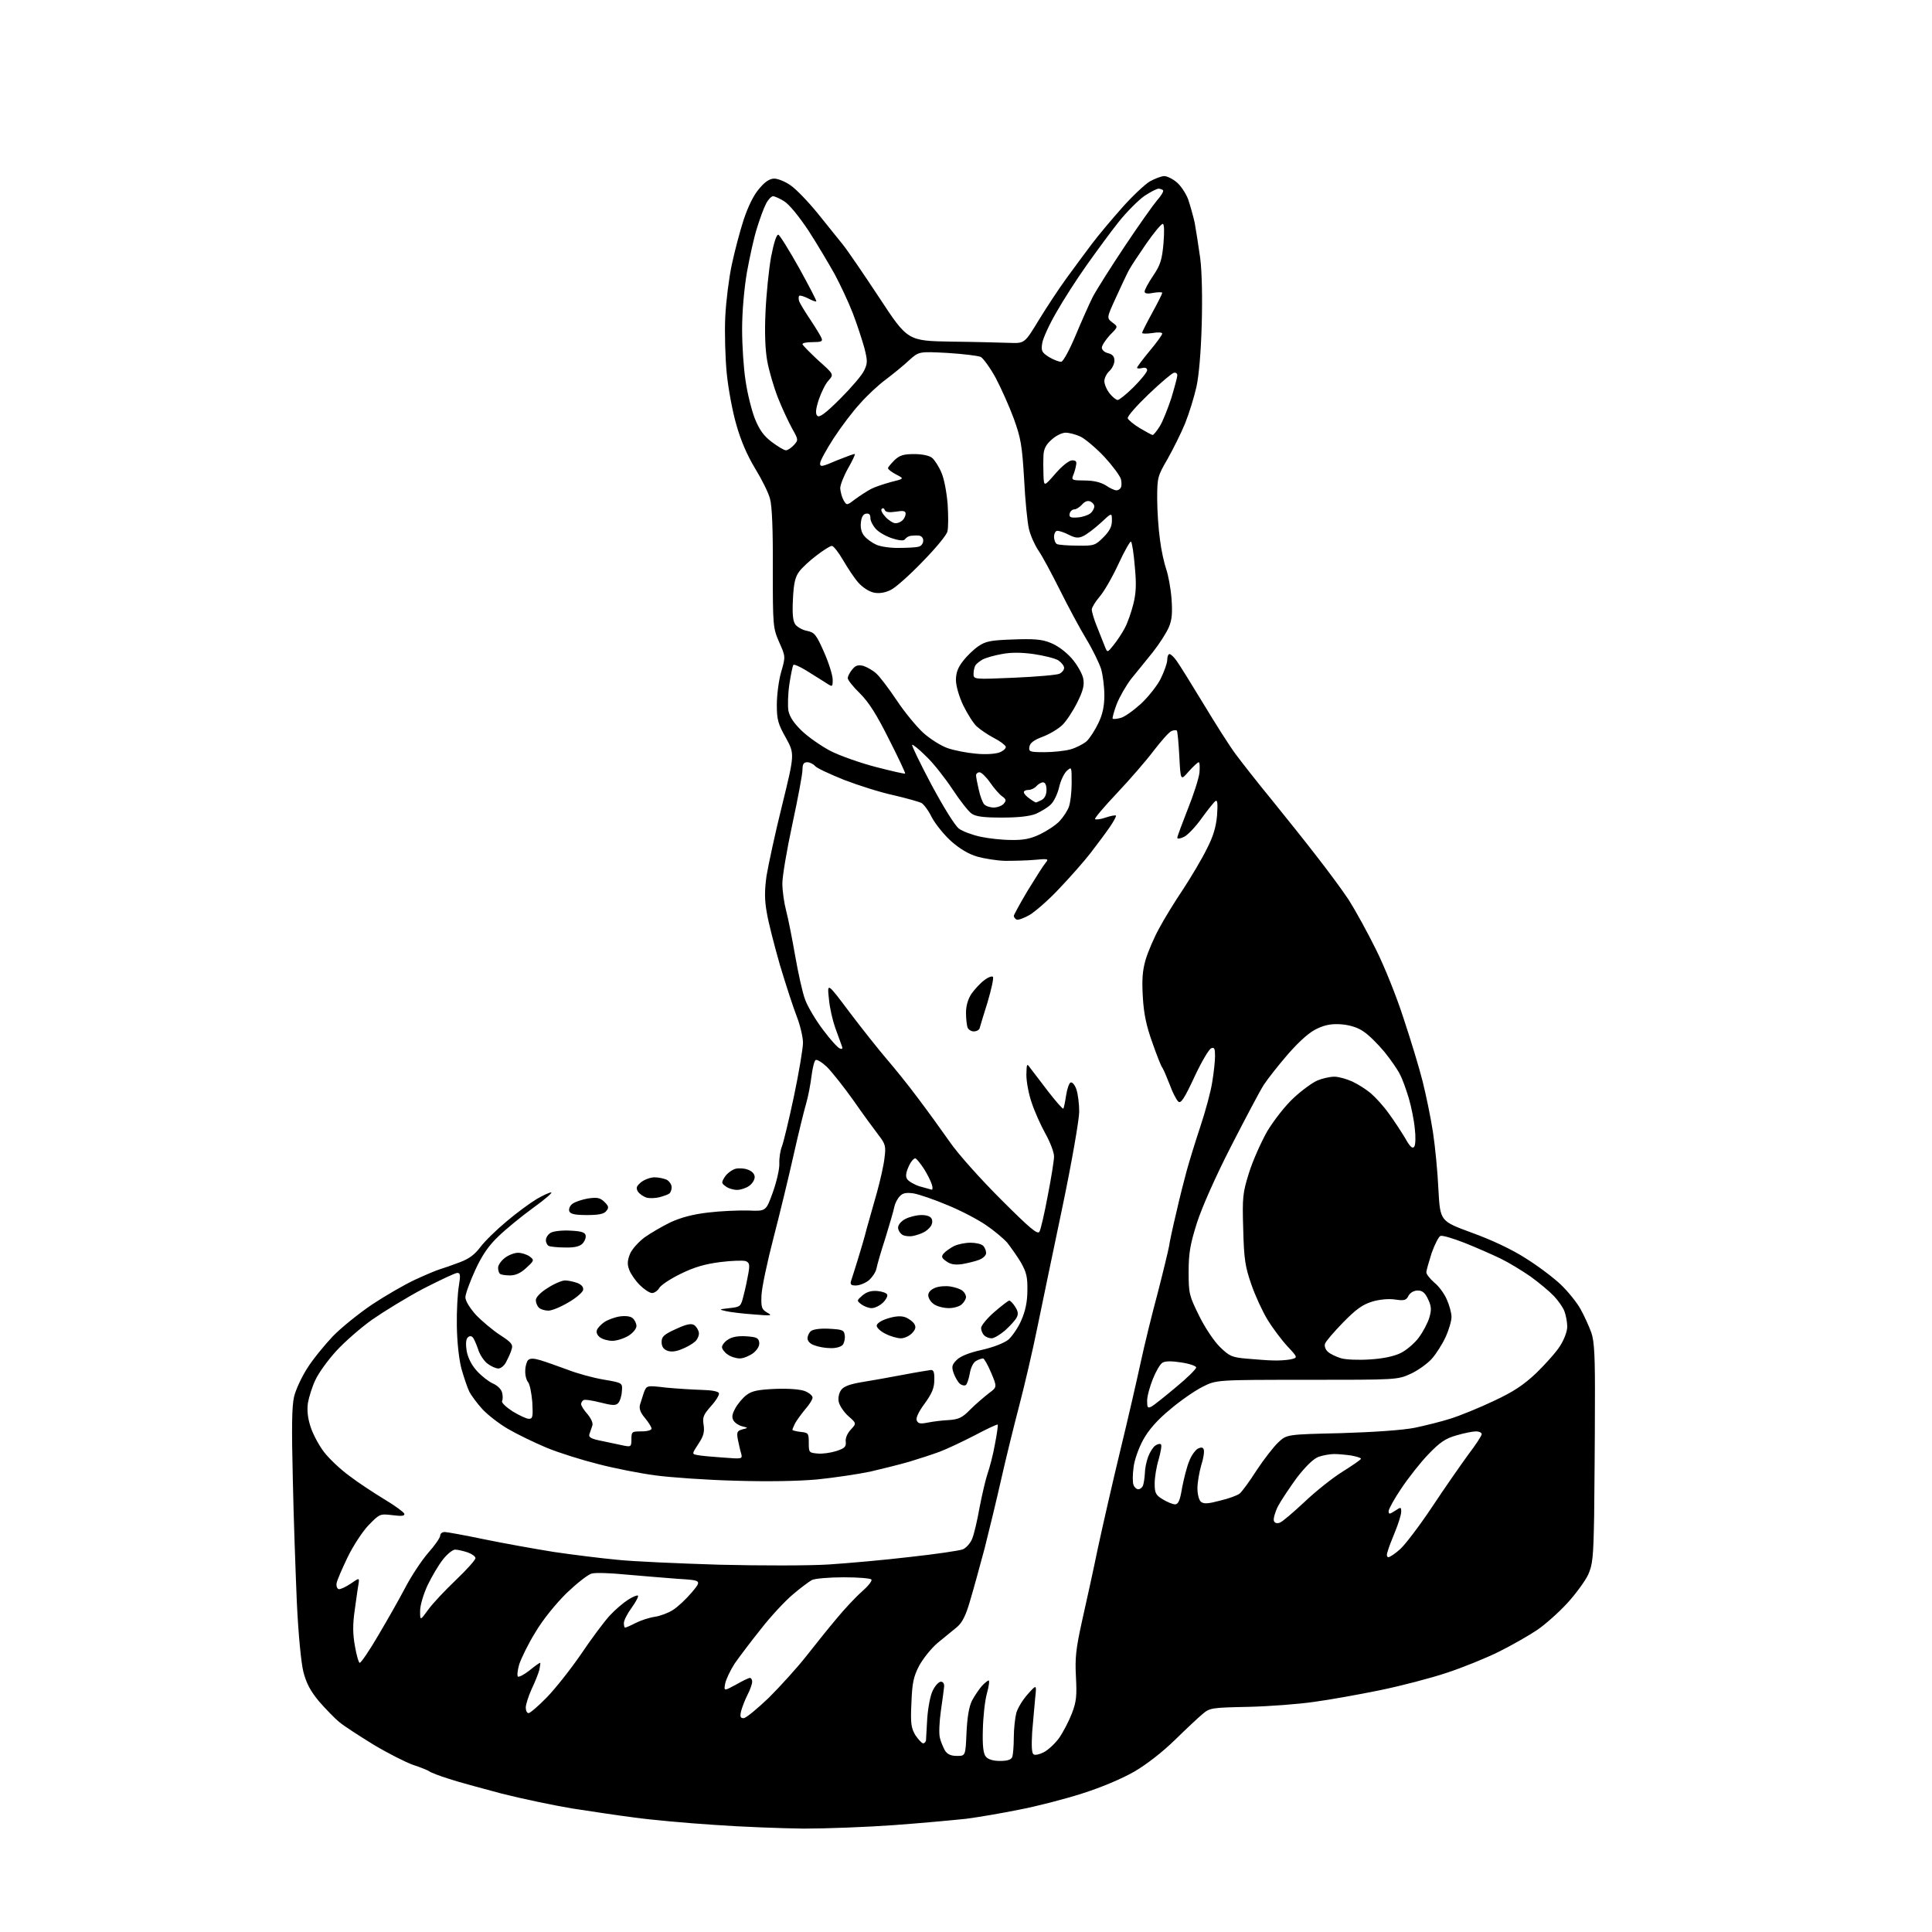 <?xml version="1.0" encoding="UTF-8" standalone="no"?>
<svg 
  version="1.1" 
  xmlns="http://www.w3.org/2000/svg" 
  xmlns:xlink="http://www.w3.org/1999/xlink" 
  xmlns:svg="http://www.w3.org/2000/svg"
  xmlns:rdf="http://www.w3.org/1999/02/22-rdf-syntax-ns#"
  xmlns:cc="http://creativecommons.org/ns#"
  xmlns:dc="http://purl.org/dc/elements/1.1/"
  viewBox="0 0 768 768"
  width="768"
  height="768"
>
<style>svg {background-color: white; }</style>"
<path stroke="none" fill="black" fill-rule="evenodd" d="M319.5,726.9C310.7,726.8 294.6,726.2 283.7,725.4C272.8,724.7 258.6,723.4 252.2,722.5C245.8,721.7 234.7,720.0 227.5,718.9C220.3,717.7 207.8,715.1 199.5,713.0C191.2,710.8 181.6,708.2 178.1,707.0C174.6,705.9 171.2,704.6 170.6,704.1C170.0,703.7 167.1,702.5 164.3,701.6C161.4,700.6 154.3,697.0 148.6,693.6C142.9,690.1 136.7,686.1 134.8,684.5C133.0,683.0 129.4,679.3 126.8,676.3C123.4,672.2 121.8,669.2 120.6,664.6C119.7,661.0 118.6,649.7 118.0,637.0C117.5,625.2 116.7,603.1 116.4,588.0C115.9,567.4 116.0,559.1 116.9,555.2C117.6,552.3 120.0,547.2 122.2,543.8C124.4,540.3 129.0,534.7 132.3,531.2C135.7,527.7 142.8,522.0 148.0,518.5C153.3,515.0 160.9,510.6 165.0,508.7C169.1,506.8 173.6,504.9 175.0,504.5C176.4,504.1 179.8,502.9 182.7,501.8C186.5,500.4 188.7,498.7 190.9,495.8C192.6,493.5 197.3,488.9 201.4,485.5C205.5,482.0 210.9,478.1 213.4,476.6C215.8,475.2 218.4,474.0 219.1,474.0C219.8,474.0 216.6,476.8 212.0,480.1C207.3,483.5 201.1,488.6 198.2,491.4C194.3,495.1 191.7,498.8 188.9,504.9C186.8,509.5 185.0,514.4 185.0,515.7C185.0,517.1 186.7,519.9 189.2,522.7C191.6,525.2 195.9,528.8 198.8,530.7C203.3,533.6 204.0,534.5 203.4,536.3C203.1,537.5 202.1,539.7 201.3,541.2C200.6,542.8 199.1,544.0 198.1,544.0C197.1,544.0 195.1,543.1 193.7,542.0C192.3,540.9 190.6,538.3 190.0,536.2C189.3,534.2 188.4,532.1 187.9,531.6C187.3,531.0 186.6,531.0 185.9,531.7C185.2,532.4 185.1,534.4 185.5,537.0C186.0,539.7 187.4,542.6 189.6,545.0C191.5,547.1 194.4,549.3 196.0,550.0C197.7,550.7 199.3,552.3 199.6,553.6C199.9,554.8 199.9,556.3 199.6,556.9C199.2,557.5 201.1,559.3 203.7,561.0C206.3,562.6 209.3,564.0 210.2,564.0C211.8,564.0 211.9,563.2 211.6,557.4C211.3,553.8 210.6,550.2 209.9,549.4C209.2,548.6 208.7,546.5 208.8,544.8C208.8,543.1 209.4,541.2 209.9,540.7C210.7,539.9 212.1,539.9 214.8,540.7C216.8,541.3 221.6,543.0 225.4,544.4C229.2,545.9 235.7,547.7 239.9,548.4C247.5,549.7 247.5,549.7 247.2,553.1C247.1,555.0 246.4,557.1 245.7,557.8C244.7,558.8 243.3,558.7 238.6,557.5C235.4,556.7 232.4,556.2 231.9,556.6C231.4,556.9 231.0,557.6 231.0,558.2C231.0,558.7 232.1,560.6 233.6,562.2C235.1,564.1 235.9,565.9 235.4,566.9C235.1,567.8 234.6,569.2 234.3,570.1C233.9,571.4 235.0,572.0 239.7,572.9C242.9,573.6 246.7,574.4 248.2,574.7C250.8,575.2 251.0,575.0 251.0,572.1C251.0,569.1 251.2,569.0 255.0,569.0C257.3,569.0 259.0,568.5 259.0,567.9C259.0,567.3 257.8,565.4 256.4,563.7C254.6,561.6 254.0,560.0 254.4,558.4C254.8,557.1 255.5,554.9 256.0,553.4C257.1,550.7 257.1,550.7 264.8,551.6C269.0,552.0 275.4,552.4 278.9,552.5C283.0,552.6 285.5,553.1 285.8,553.8C286.0,554.5 284.6,556.8 282.6,559.0C279.6,562.4 279.2,563.4 279.7,566.4C280.1,569.2 279.7,570.9 277.6,574.0C275.0,578.0 275.0,578.0 277.2,578.4C278.5,578.7 283.0,579.1 287.4,579.4C295.2,580.0 295.2,580.0 294.6,577.7C294.2,576.5 293.7,574.0 293.3,572.2C292.8,569.3 293.0,568.8 295.1,568.2C297.5,567.6 297.5,567.6 295.1,567.0C293.8,566.7 292.2,565.7 291.6,564.7C290.8,563.4 291.0,562.2 292.3,559.8C293.3,558.0 295.3,555.6 296.8,554.5C298.9,552.9 301.4,552.4 308.3,552.1C313.8,551.9 318.2,552.3 320.0,553.0C321.7,553.7 323.0,554.8 323.0,555.6C323.0,556.3 321.7,558.4 320.1,560.2C318.6,562.0 316.8,564.5 316.1,565.7C315.5,566.9 315.0,568.1 315.0,568.4C315.0,568.6 316.5,569.0 318.2,569.2C321.3,569.5 321.5,569.7 321.5,573.5C321.5,577.4 321.6,577.5 325.0,577.8C327.0,578.0 330.3,577.5 332.5,576.8C335.8,575.7 336.4,575.1 336.2,573.1C336.0,571.7 336.8,569.8 338.2,568.3C340.5,565.8 340.5,565.8 337.2,562.9C335.4,561.3 333.7,558.7 333.4,557.2C333.1,555.6 333.5,553.7 334.4,552.5C335.4,551.1 337.9,550.2 342.7,549.4C346.4,548.8 353.8,547.5 359.0,546.5C364.2,545.5 369.2,544.7 370.0,544.6C371.1,544.5 371.5,545.5 371.4,548.6C371.4,551.8 370.4,554.0 367.6,557.9C365.2,561.1 364.0,563.7 364.4,564.6C364.9,565.9 365.8,566.1 368.8,565.5C370.8,565.1 374.6,564.6 377.2,564.5C381.1,564.2 382.5,563.6 385.7,560.3C387.8,558.2 391.1,555.4 393.0,553.9C396.4,551.4 396.4,551.4 394.0,545.7C392.7,542.6 391.2,540.0 390.8,540.0C390.3,540.0 389.0,540.4 388.0,541.0C386.9,541.6 385.9,543.6 385.5,546.0C385.1,548.2 384.4,550.3 383.9,550.6C383.3,550.9 382.3,550.7 381.5,550.0C380.8,549.4 379.7,547.5 379.1,545.9C378.2,543.3 378.4,542.5 380.3,540.6C381.8,539.1 385.3,537.7 390.3,536.6C395.1,535.5 399.1,533.9 400.9,532.5C402.4,531.1 404.8,527.7 406.0,524.8C407.6,521.2 408.4,517.4 408.4,513.0C408.5,507.6 408.0,505.7 405.8,501.8C404.3,499.3 401.8,495.8 400.4,494.0C398.9,492.3 395.1,489.1 391.8,486.9C388.6,484.7 381.7,481.1 376.5,479.0C371.3,476.8 365.4,474.8 363.2,474.4C360.3,474.0 358.9,474.2 357.7,475.5C356.8,476.4 355.8,478.3 355.5,479.8C355.2,481.3 353.6,486.8 352.0,492.0C350.3,497.2 348.7,502.7 348.4,504.3C348.1,505.8 346.6,507.9 345.3,509.0C343.9,510.1 341.6,511.0 340.2,511.0C338.3,511.0 337.9,510.6 338.3,509.2C338.6,508.3 339.8,504.6 340.9,501.0C342.0,497.4 343.7,491.8 344.5,488.5C345.4,485.2 347.3,478.7 348.6,474.0C349.9,469.3 351.3,463.2 351.6,460.3C352.2,455.7 352.0,454.8 349.3,451.3C347.7,449.2 343.1,443.0 339.3,437.5C335.4,432.0 330.6,426.0 328.7,424.1C326.8,422.3 324.7,421.0 324.2,421.4C323.7,421.7 323.0,424.5 322.6,427.7C322.2,430.9 321.3,435.8 320.5,438.5C319.7,441.2 317.4,450.5 315.5,459.0C313.6,467.5 310.0,482.4 307.5,492.0C305.0,501.6 302.8,512.0 302.7,514.9C302.5,519.8 302.8,520.5 305.0,521.8C307.2,523.0 306.7,523.1 299.6,522.5C295.3,522.2 290.3,521.6 288.6,521.2C285.6,520.5 285.7,520.5 290.0,520.0C294.4,519.5 294.5,519.4 295.6,514.9C296.3,512.3 297.1,508.4 297.5,506.1C298.1,502.7 297.9,501.9 296.4,501.3C295.4,501.0 290.9,501.1 286.3,501.7C280.1,502.5 276.0,503.7 270.5,506.4C266.4,508.4 262.5,511.0 262.0,512.1C261.4,513.1 260.1,514.0 259.2,514.0C258.2,514.0 256.0,512.5 254.3,510.8C252.5,509.0 250.6,506.2 250.1,504.7C249.3,502.6 249.4,501.1 250.4,498.5C251.2,496.6 253.8,493.7 256.2,491.9C258.6,490.2 263.2,487.5 266.5,485.9C270.6,484.0 275.4,482.7 281.5,482.0C286.4,481.4 293.6,481.1 297.5,481.2C304.5,481.5 304.5,481.5 307.2,474.0C308.7,469.8 309.9,464.7 309.8,462.5C309.7,460.3 310.2,457.3 310.8,455.8C311.4,454.3 313.6,445.3 315.6,435.8C317.6,426.3 319.2,416.7 319.2,414.5C319.2,412.3 318.1,407.6 316.7,404.0C315.3,400.4 312.3,391.2 310.0,383.5C307.8,375.8 305.4,366.5 304.8,362.7C303.9,357.7 303.9,354.1 304.7,348.2C305.4,344.0 308.1,331.3 310.9,320.1C315.9,299.7 315.9,299.7 312.4,293.3C309.3,287.8 308.8,286.1 308.8,280.2C308.8,276.5 309.5,270.7 310.5,267.2C312.3,261.0 312.3,261.0 309.7,255.2C307.3,249.6 307.2,249.0 307.2,226.0C307.3,210.9 306.9,201.0 306.1,198.3C305.5,195.9 302.8,190.5 300.1,186.1C297.0,181.0 294.4,174.9 292.7,168.8C291.2,163.7 289.5,154.5 288.9,148.5C288.3,142.4 288.0,132.3 288.3,126.0C288.6,119.7 289.8,110.3 290.9,105.2C292.0,100.0 294.1,92.0 295.6,87.4C297.4,82.0 299.6,77.5 301.8,75.0C304.1,72.2 306.0,71.0 307.8,71.0C309.2,71.0 312.2,72.2 314.3,73.7C316.5,75.2 321.4,80.3 325.2,85.0C329.0,89.7 333.4,95.2 335.1,97.3C336.8,99.4 343.3,108.9 349.5,118.3C360.8,135.5 360.8,135.5 378.2,135.8C387.7,135.9 398.2,136.2 401.4,136.3C407.3,136.5 407.3,136.5 412.9,127.3C416.0,122.2 420.9,114.8 423.8,110.8C426.7,106.8 431.3,100.6 434.0,97.0C436.7,93.4 442.2,86.9 446.2,82.4C450.2,77.9 455.1,73.3 457.1,72.1C459.1,71.0 461.7,70.0 462.8,70.0C463.9,70.0 466.2,71.1 467.8,72.5C469.4,73.8 471.4,76.9 472.3,79.2C473.1,81.6 474.3,85.8 474.9,88.5C475.4,91.2 476.4,97.6 477.1,102.6C477.8,108.0 478.0,118.6 477.7,129.1C477.4,139.8 476.6,149.3 475.6,153.8C474.7,157.8 472.7,164.3 471.1,168.3C469.5,172.2 466.3,178.6 464.1,182.5C460.2,189.2 460.0,189.8 460.0,198.2C460.0,202.9 460.5,210.3 461.1,214.5C461.6,218.7 462.8,224.0 463.6,226.3C464.4,228.6 465.4,233.9 465.7,238.0C466.1,243.7 465.9,246.4 464.6,249.4C463.7,251.5 460.9,255.9 458.3,259.2C455.6,262.5 451.8,267.3 449.7,269.8C447.7,272.4 445.1,276.9 443.9,279.9C442.8,282.8 442.1,285.5 442.3,285.7C442.6,285.9 444.0,285.8 445.4,285.4C446.9,285.1 450.5,282.5 453.5,279.8C456.4,277.1 460.0,272.6 461.4,269.8C462.8,266.9 464.0,263.6 464.0,262.3C464.0,261.0 464.4,260.0 464.9,260.0C465.4,260.0 466.7,261.2 467.8,262.8C468.9,264.3 473.6,271.9 478.4,279.8C483.1,287.6 488.8,296.6 491.2,299.8C493.5,302.9 499.9,311.1 505.5,317.9C511.0,324.7 519.1,334.8 523.4,340.4C527.7,345.9 533.5,353.7 536.2,357.8C538.8,361.9 543.7,370.8 547.0,377.5C550.3,384.1 555.3,396.5 558.0,405.0C560.8,413.4 564.2,424.6 565.5,429.8C566.8,435.0 568.7,444.0 569.6,449.9C570.5,455.7 571.5,466.1 571.8,473.0C572.5,485.4 572.5,485.4 585.0,490.0C593.0,492.9 600.9,496.6 606.5,500.2C611.5,503.3 617.8,508.1 620.5,510.7C623.3,513.4 626.8,517.7 628.3,520.4C629.8,523.1 631.7,527.3 632.6,529.8C633.8,533.4 634.1,539.3 634.0,558.9C634.0,572.4 633.8,592.0 633.7,602.5C633.4,619.2 633.1,622.0 631.3,626.0C630.1,628.5 626.4,633.6 623.0,637.3C619.6,641.0 614.2,645.8 611.1,647.9C608.0,650.0 601.2,653.9 596.0,656.5C590.8,659.1 581.4,662.9 575.0,665.0C568.7,667.1 556.8,670.2 548.5,671.9C540.2,673.6 528.5,675.7 522.5,676.5C516.5,677.4 504.6,678.3 496.3,678.5C481.8,678.8 480.9,678.9 478.1,681.3C476.5,682.6 471.5,687.3 467.1,691.6C462.2,696.4 455.8,701.4 450.8,704.3C445.7,707.2 437.6,710.6 430.0,713.0C423.1,715.2 411.9,718.1 405.0,719.4C398.1,720.8 388.7,722.4 384.0,723.0C379.3,723.5 366.5,724.7 355.5,725.5C344.5,726.3 328.3,726.9 319.5,726.9zM397.5,700.0C400.5,700.0 402.0,699.5 402.4,698.4C402.7,697.5 403.0,694.1 403.0,690.7C403.0,687.3 403.5,682.9 404.0,680.9C404.6,678.9 406.6,675.6 408.6,673.4C412.1,669.5 412.1,669.5 411.5,675.0C411.2,678.0 410.7,684.2 410.3,688.6C410.0,694.0 410.1,697.0 410.9,697.4C411.5,697.8 413.3,697.4 415.0,696.5C416.7,695.6 419.4,693.1 421.0,690.9C422.6,688.6 424.9,684.2 426.1,681.1C427.9,676.4 428.1,674.1 427.7,666.5C427.3,659.0 427.7,655.4 430.1,644.5C431.7,637.4 434.6,624.3 436.4,615.5C438.3,606.7 442.3,589.1 445.4,576.3C448.5,563.6 452.1,547.8 453.5,541.3C454.9,534.8 457.9,522.5 460.2,514.0C462.4,505.5 464.4,497.1 464.7,495.5C464.9,493.9 466.2,487.8 467.6,482.0C468.9,476.2 470.8,468.8 471.7,465.5C472.6,462.2 475.0,454.3 477.1,448.0C479.2,441.7 481.4,433.6 481.9,430.0C482.5,426.4 483.0,421.8 483.0,419.8C483.0,416.8 482.7,416.2 481.5,416.7C480.6,417.0 477.6,422.1 474.8,428.1C470.8,436.7 469.4,438.8 468.4,437.9C467.7,437.3 466.1,434.3 465.0,431.2C463.8,428.1 462.5,425.1 462.1,424.5C461.6,424.0 459.8,419.4 458.1,414.5C455.7,407.9 454.7,403.1 454.3,396.5C453.9,389.6 454.1,386.0 455.4,381.5C456.4,378.2 458.8,372.6 460.8,369.0C462.7,365.4 467.0,358.4 470.3,353.5C473.5,348.6 477.8,341.4 479.7,337.5C482.3,332.5 483.4,328.7 483.8,324.1C484.1,319.6 484.0,317.9 483.2,318.4C482.6,318.8 480.2,321.8 477.8,325.1C475.5,328.4 472.3,331.8 470.8,332.6C469.2,333.4 468.0,333.6 468.0,333.0C468.0,332.5 469.9,327.4 472.1,321.8C474.4,316.1 476.5,309.6 476.8,307.2C477.0,304.9 476.9,303.0 476.5,303.0C476.1,303.0 474.3,304.7 472.5,306.7C469.3,310.4 469.3,310.4 468.8,300.7C468.5,295.3 468.1,290.7 467.8,290.4C467.5,290.2 466.6,290.2 465.7,290.6C464.8,290.9 461.7,294.4 458.7,298.3C455.7,302.3 449.1,309.9 444.0,315.3C438.9,320.7 435.0,325.3 435.3,325.6C435.6,325.9 437.5,325.7 439.5,325.0C441.5,324.3 443.3,324.0 443.6,324.2C443.8,324.5 442.7,326.5 441.2,328.7C439.7,330.9 436.2,335.6 433.5,339.1C430.8,342.6 425.1,349.0 421.0,353.3C416.9,357.7 411.6,362.3 409.3,363.7C407.0,365.0 404.6,365.9 404.0,365.5C403.5,365.2 403.0,364.5 403.0,364.1C403.0,363.7 405.5,359.1 408.6,353.9C411.8,348.7 414.9,343.8 415.7,342.9C417.0,341.4 416.6,341.3 411.3,341.8C408.1,342.1 402.8,342.2 399.5,342.2C396.2,342.1 391.2,341.3 388.4,340.5C385.0,339.5 381.5,337.4 378.1,334.4C375.2,331.8 371.8,327.5 370.4,324.9C369.1,322.2 367.2,319.7 366.3,319.2C365.3,318.7 360.3,317.3 355.2,316.1C350.0,315.0 341.2,312.2 335.5,310.0C329.8,307.7 324.6,305.3 324.0,304.5C323.3,303.7 321.9,303.0 320.9,303.0C319.5,303.0 319.0,303.7 319.0,306.0C319.0,307.7 317.2,317.3 315.0,327.5C312.8,337.7 311.0,348.3 311.0,351.2C311.0,354.1 311.7,359.0 312.5,362.0C313.3,365.0 314.9,373.1 316.1,380.0C317.3,386.8 319.0,394.7 320.1,397.5C321.1,400.2 324.3,405.6 327.2,409.4C330.1,413.3 333.1,416.6 333.9,416.8C334.9,417.2 335.1,416.8 334.5,415.4C334.1,414.3 333.0,411.2 332.0,408.5C331.0,405.7 329.8,400.6 329.5,397.0C328.8,390.5 328.8,390.5 337.8,402.5C342.8,409.1 349.4,417.4 352.4,420.9C355.5,424.5 361.1,431.4 364.8,436.4C368.6,441.4 374.3,449.3 377.6,454.0C380.9,458.8 389.8,468.7 397.9,476.8C409.5,488.4 412.5,490.9 413.2,489.6C413.7,488.8 415.2,482.3 416.5,475.3C417.9,468.2 419.0,461.2 419.0,459.7C419.0,458.1 417.5,454.1 415.6,450.7C413.7,447.3 411.2,441.7 410.1,438.3C408.9,434.9 408.0,429.9 408.0,427.3C408.1,422.8 408.2,422.6 409.5,424.5C410.4,425.6 413.5,429.8 416.6,433.8C419.7,437.8 422.4,440.9 422.7,440.7C422.9,440.4 423.4,438.1 423.8,435.4C424.2,432.8 425.0,430.5 425.6,430.3C426.3,430.1 427.3,431.3 427.9,433.1C428.5,434.9 429.0,438.8 429.0,441.9C429.0,445.0 426.1,461.7 422.5,479.0C418.9,496.3 414.3,518.1 412.4,527.5C410.5,536.9 407.2,551.0 405.1,559.0C403.0,567.0 399.8,580.0 398.0,588.0C396.2,596.0 393.2,608.4 391.4,615.5C389.5,622.6 386.9,632.1 385.6,636.4C383.9,642.3 382.5,645.0 380.4,646.8C378.8,648.1 375.4,650.9 372.7,653.1C370.1,655.3 366.8,659.5 365.3,662.3C363.1,666.6 362.6,669.1 362.3,677.0C361.9,685.2 362.2,686.9 363.9,689.8C365.1,691.5 366.4,693.0 367.0,693.0C367.5,693.0 368.0,692.4 368.1,691.8C368.1,691.1 368.4,687.1 368.6,683.0C368.9,678.9 369.8,673.9 370.8,672.0C371.7,670.1 373.2,668.5 374.0,668.5C374.9,668.5 375.4,669.3 375.3,670.5C375.2,671.6 374.6,676.0 374.0,680.2C373.4,684.4 373.2,689.1 373.6,690.7C373.9,692.2 374.9,694.5 375.6,695.8C376.6,697.4 378.0,698.0 380.4,698.0C383.8,698.0 383.8,698.0 384.2,688.8C384.5,682.5 385.2,678.4 386.4,676.0C387.4,674.1 389.2,671.5 390.3,670.2C391.4,669.0 392.7,668.0 393.0,668.0C393.4,668.0 393.1,670.4 392.3,673.2C391.5,676.1 390.8,682.6 390.7,687.6C390.5,694.0 390.9,697.2 391.9,698.3C392.8,699.4 394.8,700.0 397.5,700.0zM295.6,683.0C296.5,683.0 301.0,679.3 305.7,674.8C310.3,670.2 316.9,662.9 320.3,658.6C323.7,654.3 329.1,647.5 332.4,643.6C335.6,639.7 340.2,634.8 342.6,632.7C345.0,630.6 346.8,628.4 346.4,627.9C346.1,627.4 341.2,627.0 335.4,627.0C329.5,627.0 323.9,627.5 322.7,628.1C321.5,628.8 318.1,631.3 315.2,633.8C312.2,636.3 306.5,642.4 302.6,647.4C298.6,652.4 293.9,658.6 292.1,661.2C290.4,663.8 288.7,667.4 288.3,669.1C287.7,672.3 287.7,672.3 292.5,669.7C295.1,668.2 297.6,667.0 298.1,667.0C298.6,667.0 299.0,667.7 299.0,668.5C299.0,669.4 298.2,671.7 297.1,673.8C296.1,675.8 295.0,678.7 294.6,680.2C294.1,682.4 294.3,683.0 295.6,683.0zM210.1,681.0C210.7,681.0 214.0,678.2 217.4,674.7C220.7,671.3 226.9,663.5 231.0,657.5C235.1,651.4 240.2,644.6 242.3,642.3C244.5,639.9 247.8,637.1 249.7,635.9C251.6,634.7 253.3,634.0 253.6,634.3C253.9,634.6 252.8,636.7 251.1,639.1C249.4,641.4 248.0,644.1 248.0,645.2C248.0,646.2 248.2,647.0 248.5,647.0C248.8,647.0 250.7,646.2 252.8,645.1C254.8,644.1 258.2,643.0 260.3,642.7C262.4,642.4 265.6,641.2 267.5,640.0C269.4,638.8 272.7,635.7 275.0,633.0C279.0,628.2 279.0,628.2 269.3,627.6C263.9,627.2 254.6,626.4 248.7,625.9C242.7,625.3 236.7,625.1 235.3,625.5C233.8,625.8 229.3,629.4 225.2,633.3C220.8,637.7 215.8,643.8 212.8,648.9C210.0,653.4 207.2,659.2 206.4,661.6C205.7,664.0 205.5,666.2 205.9,666.5C206.4,666.7 208.5,665.6 210.5,664.0C212.6,662.3 214.4,661.0 214.7,661.0C214.9,661.0 214.7,662.2 214.4,663.8C214.0,665.3 212.6,668.8 211.3,671.5C210.1,674.2 209.0,677.5 209.0,678.8C209.0,680.0 209.5,681.0 210.1,681.0zM143.0,661.0C143.5,661.0 146.8,656.2 150.3,650.2C153.8,644.3 158.7,635.7 161.1,631.1C163.5,626.5 167.6,620.3 170.2,617.3C172.9,614.3 175.0,611.2 175.0,610.4C175.0,609.6 175.8,609.0 176.8,609.0C177.7,609.0 184.8,610.3 192.5,611.9C200.2,613.5 212.6,615.7 220.0,616.9C227.4,618.0 238.7,619.4 245.0,620.0C251.3,620.7 269.8,621.5 286.0,622.0C302.3,622.4 321.8,622.4 329.5,621.9C337.2,621.4 351.8,620.1 361.9,618.9C372.0,617.8 381.4,616.4 382.7,615.9C384.0,615.4 385.7,613.5 386.4,611.8C387.2,610.0 388.5,604.3 389.4,599.2C390.4,594.1 391.8,588.0 392.6,585.7C393.4,583.4 394.8,578.2 395.5,574.1C396.3,570.0 396.8,566.5 396.6,566.3C396.4,566.1 392.3,568.0 387.6,570.5C382.8,573.0 376.4,576.0 373.5,577.1C370.5,578.2 365.0,580.0 361.3,581.1C357.5,582.2 350.6,583.9 345.9,585.0C341.1,586.0 331.7,587.4 324.9,588.1C316.9,588.8 305.2,589.0 292.0,588.6C280.7,588.3 266.6,587.3 260.6,586.5C254.5,585.7 244.3,583.7 237.8,582.0C231.4,580.4 222.1,577.5 217.3,575.5C212.5,573.5 205.5,570.1 201.9,568.0C198.3,565.9 193.7,562.3 191.7,560.1C189.7,557.9 187.4,554.8 186.6,553.3C185.8,551.7 184.4,547.5 183.4,544.0C182.4,540.0 181.7,533.5 181.6,527.0C181.5,521.2 181.9,514.1 182.4,511.2C183.1,506.9 183.0,506.0 181.8,506.0C180.9,506.0 174.9,508.9 168.2,512.3C161.6,515.8 152.5,521.4 147.9,524.6C143.4,527.8 137.0,533.4 133.7,537.0C130.4,540.6 126.7,545.7 125.4,548.5C124.1,551.2 122.8,555.4 122.4,557.7C122.0,560.6 122.3,563.7 123.5,567.3C124.4,570.1 126.8,574.6 128.8,577.2C130.8,579.8 135.3,584.1 138.9,586.7C142.4,589.4 148.7,593.5 152.8,596.0C157.0,598.5 160.5,601.1 160.7,601.7C161.0,602.6 159.8,602.8 156.0,602.3C151.0,601.7 150.9,601.8 146.5,606.3C144.1,608.8 140.3,614.6 138.1,619.2C135.9,623.8 133.9,628.4 133.8,629.4C133.6,630.4 134.0,631.5 134.6,631.7C135.2,631.9 137.3,630.9 139.3,629.6C142.9,627.1 142.9,627.1 142.5,629.8C142.2,631.3 141.6,635.9 141.0,640.1C140.2,645.7 140.2,649.5 141.1,654.4C141.7,658.0 142.6,661.0 143.0,661.0zM170.2,639.9C171.9,637.5 176.9,632.2 181.2,628.1C185.5,624.0 189.0,620.1 189.0,619.4C189.0,618.7 187.6,617.7 185.9,617.1C184.1,616.5 181.9,616.0 180.9,616.0C180.0,616.0 177.8,617.7 176.1,619.9C174.4,622.0 171.7,626.6 170.0,630.1C168.3,633.8 167.0,638.1 167.0,640.4C167.0,644.3 167.0,644.3 170.2,639.9zM551.9,619.0C552.5,619.0 554.6,617.6 556.6,615.8C558.6,614.0 564.3,606.5 569.3,599.0C574.2,591.6 580.7,582.3 583.6,578.3C586.6,574.4 589.0,570.7 589.0,570.1C589.0,569.5 588.0,569.0 586.7,569.0C585.4,569.0 581.9,569.7 578.9,570.6C574.6,571.8 572.3,573.4 567.8,578.1C564.7,581.3 559.9,587.4 557.1,591.6C554.3,595.7 552.0,599.9 552.0,600.7C552.0,602.0 552.3,602.0 554.5,600.6C556.9,599.0 557.0,599.0 557.0,601.0C557.0,602.1 555.9,605.6 554.6,608.8C553.3,611.9 551.9,615.5 551.6,616.8C551.1,618.1 551.3,619.0 551.9,619.0zM508.7,605.3C509.7,605.0 514.1,601.2 518.5,597.1C522.9,592.9 529.8,587.4 533.7,585.0C537.7,582.5 541.0,580.2 541.0,579.9C541.0,579.5 539.3,579.0 537.2,578.6C535.2,578.3 532.1,578.0 530.4,578.0C528.7,578.0 525.9,578.5 524.2,579.1C522.2,579.8 519.2,582.7 515.6,587.3C512.7,591.3 509.2,596.5 508.0,598.8C506.8,601.2 506.1,603.8 506.4,604.6C506.7,605.4 507.6,605.7 508.7,605.3zM467.1,598.0C468.4,598.0 469.1,596.4 469.9,591.4C470.6,587.8 471.8,583.0 472.7,580.9C473.5,578.7 475.1,576.5 476.1,575.9C477.5,575.2 478.2,575.3 478.5,576.2C478.8,577.0 478.4,579.8 477.5,582.5C476.7,585.3 476.0,589.4 476.0,591.6C476.0,594.0 476.6,596.3 477.4,597.0C478.6,597.9 480.2,597.8 485.1,596.5C488.5,595.7 492.0,594.4 492.8,593.7C493.6,593.1 496.7,588.9 499.5,584.5C502.4,580.1 506.3,575.1 508.1,573.4C511.5,570.2 511.5,570.2 533.0,569.7C546.3,569.3 557.5,568.5 562.2,567.6C566.5,566.7 573.0,565.1 576.7,563.9C580.5,562.7 588.1,559.6 593.8,556.9C601.7,553.2 605.6,550.6 610.7,545.8C614.3,542.3 618.6,537.5 620.1,535.1C621.8,532.5 623.0,529.2 623.0,527.4C623.0,525.6 622.5,522.9 621.9,521.3C621.4,519.8 619.4,517.0 617.7,515.2C615.9,513.3 611.8,509.9 608.5,507.5C605.2,505.2 599.8,501.9 596.5,500.3C593.2,498.7 586.8,495.9 582.3,494.1C577.7,492.3 573.4,491.0 572.6,491.3C571.9,491.6 570.3,494.7 569.1,498.1C568.0,501.6 567.0,505.0 567.0,505.8C567.0,506.5 568.4,508.3 570.1,509.8C571.9,511.2 574.1,514.2 575.1,516.5C576.1,518.7 577.0,521.9 577.0,523.5C577.0,525.1 575.9,528.8 574.6,531.6C573.3,534.4 570.9,538.2 569.1,540.2C567.4,542.1 563.6,544.8 560.8,546.1C555.5,548.5 555.3,548.5 519.5,548.5C483.5,548.5 483.5,548.5 478.0,551.3C475.0,552.8 469.2,556.8 465.1,560.3C460.0,564.5 456.6,568.4 454.4,572.4C452.6,575.7 450.9,580.5 450.6,583.4C450.2,586.3 450.2,589.4 450.6,590.3C450.9,591.2 451.8,592.0 452.5,592.0C453.2,592.0 454.1,591.3 454.4,590.4C454.7,589.5 455.0,587.4 455.1,585.7C455.1,583.9 455.7,581.0 456.4,579.1C457.1,577.2 458.4,575.2 459.3,574.6C460.2,574.0 461.2,573.8 461.5,574.2C461.9,574.5 461.4,577.2 460.6,580.1C459.7,583.0 459.0,587.3 459.0,589.7C459.0,593.5 459.4,594.3 462.2,596.0C464.0,597.1 466.2,598.0 467.1,598.0zM457.8,559.1C458.7,558.6 463.1,555.1 467.5,551.4C471.9,547.8 475.5,544.2 475.5,543.6C475.5,543.0 472.9,542.1 469.6,541.6C465.8,541.0 463.2,541.0 462.1,541.7C461.2,542.2 459.5,545.1 458.3,548.1C457.1,551.1 456.0,555.0 456.0,556.8C456.0,559.6 456.2,559.9 457.8,559.1zM506.1,540.8C508.1,540.9 511.2,540.7 512.9,540.4C516.0,539.7 516.0,539.7 511.7,535.1C509.4,532.6 505.8,527.8 503.8,524.5C501.8,521.2 498.9,514.9 497.4,510.5C495.0,503.6 494.5,500.6 494.2,488.7C493.8,475.9 494.0,474.2 496.5,466.2C498.0,461.4 501.3,454.0 503.8,449.6C506.5,445.2 511.0,439.4 514.3,436.4C517.5,433.4 521.8,430.3 523.7,429.5C525.6,428.7 528.7,428.0 530.4,428.0C532.1,428.0 535.3,428.9 537.5,429.9C539.7,430.9 543.0,433.0 544.8,434.5C546.7,436.1 549.9,439.6 551.9,442.4C554.0,445.2 556.9,449.7 558.5,452.3C560.5,455.9 561.5,456.8 562.2,455.8C562.7,455.1 562.8,451.8 562.4,448.6C562.1,445.3 561.0,439.9 560.0,436.5C559.0,433.2 557.5,428.9 556.5,427.1C555.6,425.2 552.8,421.2 550.3,418.1C547.7,415.0 544.1,411.4 542.1,410.1C539.9,408.5 536.7,407.5 533.4,407.2C529.7,406.9 527.0,407.3 523.8,408.8C520.8,410.1 517.1,413.3 512.2,418.8C508.3,423.3 503.9,428.9 502.4,431.2C500.9,433.5 495.1,444.5 489.4,455.6C483.2,467.7 477.8,479.9 475.8,486.1C473.1,494.7 472.5,498.1 472.5,505.6C472.5,514.2 472.7,515.0 476.7,523.1C479.0,527.8 482.7,533.3 485.0,535.5C488.7,539.1 489.7,539.6 495.8,540.1C499.5,540.4 504.1,540.8 506.1,540.8zM544.5,540.4C549.6,540.1 554.0,539.2 556.7,537.9C559.0,536.8 562.3,534.0 564.0,531.7C565.7,529.4 567.6,525.8 568.2,523.7C569.1,520.6 569.0,519.3 567.7,516.5C566.5,513.9 565.4,513.0 563.6,513.0C562.1,513.0 560.6,513.8 559.9,515.1C559.0,516.9 558.2,517.1 554.7,516.6C552.1,516.2 548.6,516.5 545.5,517.4C541.6,518.6 539.1,520.4 533.9,525.7C530.3,529.4 527.0,533.2 526.7,534.2C526.4,535.1 526.9,536.5 527.8,537.3C528.7,538.2 531.1,539.3 533.0,539.9C534.9,540.5 540.1,540.7 544.5,540.4zM294.1,540.0C292.6,540.0 290.4,539.3 289.2,538.4C288.0,537.6 287.0,536.2 287.0,535.5C287.0,534.7 288.1,533.3 289.4,532.5C291.0,531.4 293.5,531.0 296.7,531.2C300.7,531.5 301.5,531.8 301.8,533.6C302.0,535.0 301.1,536.5 299.4,537.9C297.9,539.0 295.5,540.0 294.1,540.0zM271.0,536.3C268.7,537.3 266.7,537.5 265.2,536.9C263.7,536.3 263.0,535.2 263.0,533.5C263.0,531.3 263.9,530.5 268.7,528.3C272.8,526.4 274.7,526.0 275.9,526.7C276.8,527.3 277.6,528.6 277.8,529.7C278.0,530.7 277.3,532.4 276.3,533.3C275.3,534.2 272.9,535.6 271.0,536.3zM330.1,535.9C328.1,535.9 325.3,535.4 323.8,534.8C322.1,534.3 321.0,533.1 321.0,532.0C321.0,531.1 321.6,529.7 322.4,529.1C323.3,528.4 326.2,528.0 329.7,528.2C334.9,528.5 335.5,528.7 335.8,530.8C336.0,532.1 335.6,533.8 335.0,534.6C334.3,535.4 332.2,536.0 330.1,535.9zM243.4,533.0C241.8,533.0 239.5,532.4 238.5,531.6C237.4,530.8 236.9,529.6 237.3,528.7C237.6,527.8 239.0,526.4 240.3,525.5C241.7,524.6 244.4,523.6 246.4,523.3C248.6,523.0 250.6,523.2 251.5,524.0C252.3,524.7 253.0,526.1 253.0,527.1C253.0,528.2 251.6,529.9 249.8,531.0C248.0,532.1 245.1,533.0 243.4,533.0zM358.1,532.0C356.7,532.0 353.9,531.2 352.0,530.2C350.1,529.3 348.5,527.8 348.5,527.0C348.5,526.1 350.3,524.9 352.9,524.1C355.8,523.2 358.1,523.0 359.8,523.6C361.2,524.1 362.8,525.3 363.4,526.2C364.2,527.5 364.0,528.4 362.6,529.9C361.5,531.1 359.5,532.0 358.1,532.0zM394.2,532.0C393.2,532.0 391.9,531.5 391.2,530.8C390.5,530.1 390.0,528.8 390.0,527.9C390.0,527.0 392.3,524.1 395.2,521.6C398.1,519.1 400.8,517.0 401.2,517.0C401.6,517.0 402.7,518.1 403.5,519.4C404.7,521.2 404.9,522.4 404.1,523.8C403.5,524.9 401.5,527.1 399.5,528.9C397.5,530.6 395.1,532.0 394.2,532.0zM218.0,521.0C216.6,521.0 214.9,520.5 214.2,519.8C213.5,519.1 213.0,517.8 213.0,516.8C213.0,515.7 214.9,513.7 217.7,512.0C220.3,510.3 223.4,509.0 224.6,509.0C225.9,509.0 228.1,509.5 229.5,510.0C231.2,510.7 232.0,511.6 231.8,512.8C231.6,513.7 229.0,516.0 226.0,517.7C223.0,519.5 219.4,521.0 218.0,521.0zM346.5,520.0C345.3,520.0 343.5,519.3 342.4,518.5C340.5,517.0 340.5,517.0 342.9,514.9C344.6,513.5 346.4,513.0 348.8,513.2C350.8,513.4 352.5,514.0 352.7,514.7C352.9,515.3 352.1,516.8 350.9,517.9C349.6,519.1 347.7,520.0 346.5,520.0zM377.2,520.0C375.1,520.0 372.4,519.3 371.2,518.4C370.0,517.6 369.0,516.0 369.0,514.9C369.0,513.7 370.0,512.6 371.8,511.9C373.3,511.3 376.0,511.1 377.8,511.4C379.7,511.7 381.8,512.4 382.6,513.1C383.4,513.7 384.0,514.8 384.0,515.6C384.0,516.3 383.3,517.6 382.4,518.4C381.6,519.3 379.2,520.0 377.2,520.0zM202.7,507.0C200.8,507.0 199.0,506.7 198.7,506.3C198.3,506.0 198.0,504.9 198.0,503.9C198.0,502.9 199.2,501.2 200.6,500.1C202.1,498.9 204.5,498.0 205.9,498.0C207.4,498.0 209.5,498.7 210.6,499.5C212.4,500.9 212.4,501.1 209.2,504.0C207.0,506.1 204.9,507.0 202.7,507.0zM382.5,502.5C379.6,502.9 377.8,502.6 376.2,501.4C374.3,500.1 374.1,499.5 375.1,498.3C375.8,497.5 377.6,496.2 379.1,495.4C380.7,494.6 383.6,494.0 385.8,494.0C387.9,494.0 390.1,494.5 390.8,495.2C391.5,495.9 392.0,497.2 392.0,498.1C392.0,499.0 390.8,500.2 389.2,500.8C387.7,501.4 384.7,502.1 382.5,502.5zM224.7,495.9C221.8,495.9 218.9,495.6 218.2,495.3C217.6,495.1 217.0,494.0 217.0,493.0C217.0,491.9 217.9,490.6 219.0,490.0C220.1,489.4 223.6,489.0 226.8,489.2C231.1,489.4 232.6,489.9 232.8,491.1C233.0,492.0 232.4,493.5 231.5,494.4C230.4,495.5 228.2,496.0 224.7,495.9zM363.0,491.3C361.6,491.6 359.7,491.4 358.8,490.9C357.8,490.3 357.0,489.0 357.0,488.0C357.0,486.9 358.2,485.4 360.0,484.5C361.6,483.7 364.4,483.0 366.3,483.0C368.6,483.0 370.0,483.6 370.4,484.6C370.8,485.5 370.5,486.9 369.8,487.7C369.2,488.5 368.0,489.5 367.1,489.9C366.2,490.4 364.4,491.0 363.0,491.3zM233.3,483.0C228.5,483.0 226.8,482.6 226.3,481.5C226.0,480.6 226.5,479.3 227.6,478.5C228.7,477.7 231.5,476.8 233.8,476.4C237.5,475.9 238.5,476.1 240.3,477.8C242.0,479.5 242.1,480.1 241.0,481.4C240.1,482.6 237.9,483.0 233.3,483.0zM262.2,475.9C260.7,476.3 258.4,476.4 257.1,476.1C255.8,475.7 254.2,474.6 253.6,473.7C252.7,472.2 253.0,471.5 254.9,469.9C256.2,468.9 258.6,468.0 260.2,468.0C261.8,468.0 264.0,468.5 265.1,469.0C266.1,469.6 267.0,470.9 267.0,472.0C267.0,473.0 266.5,474.2 266.0,474.5C265.4,474.9 263.7,475.5 262.2,475.9zM293.0,473.0C291.5,473.0 289.5,472.4 288.5,471.6C286.7,470.3 286.7,470.1 288.2,467.7C289.1,466.4 291.0,465.0 292.4,464.6C293.7,464.3 296.0,464.4 297.4,465.0C299.0,465.6 300.0,466.7 300.0,467.9C300.0,469.0 299.0,470.6 297.8,471.4C296.6,472.3 294.4,473.0 293.0,473.0zM370.3,472.9C370.8,473.0 370.8,472.0 370.4,470.8C370.0,469.5 368.7,466.9 367.4,464.8C366.1,462.8 364.6,460.9 364.0,460.5C363.5,460.2 362.2,461.5 361.3,463.5C360.1,466.1 359.9,467.6 360.6,468.7C361.2,469.6 363.4,470.9 365.6,471.6C367.7,472.2 369.9,472.8 370.3,472.9zM387.1,410.0C386.1,410.0 384.9,409.3 384.6,408.4C384.3,407.5 384.0,404.9 384.0,402.6C384.0,399.8 384.8,397.1 386.2,395.0C387.5,393.2 389.7,390.8 391.2,389.7C392.7,388.5 394.3,387.9 394.7,388.3C395.1,388.7 394.1,393.2 392.6,398.3C391.0,403.3 389.6,408.1 389.4,408.8C389.2,409.4 388.2,410.0 387.1,410.0zM402.0,333.9C406.9,334.0 409.8,333.4 413.5,331.6C416.2,330.3 419.7,328.0 421.2,326.4C422.7,324.8 424.4,322.2 424.9,320.7C425.5,319.1 426.0,314.9 426.0,311.3C426.0,304.8 426.0,304.7 424.1,306.4C423.0,307.4 421.6,310.3 421.0,313.0C420.4,315.6 418.9,318.7 417.7,319.8C416.5,321.0 413.8,322.6 411.8,323.5C409.3,324.5 404.8,325.0 398.3,325.0C390.9,325.0 387.9,324.6 386.2,323.4C384.9,322.5 381.5,318.1 378.6,313.7C375.6,309.2 371.0,303.3 368.1,300.6C365.3,297.8 362.8,295.8 362.6,296.1C362.3,296.3 365.8,303.5 370.3,312.0C375.2,321.1 379.6,328.2 381.2,329.4C382.7,330.5 386.5,331.9 389.7,332.6C392.9,333.3 398.4,333.9 402.0,333.9zM395.0,321.0C396.5,321.0 398.3,320.3 399.0,319.5C400.1,318.2 400.0,317.7 398.3,316.5C397.3,315.8 395.1,313.3 393.6,311.1C392.0,308.8 390.1,307.0 389.4,307.0C388.6,307.0 388.0,307.6 388.0,308.2C388.0,308.9 388.5,311.5 389.1,314.0C389.6,316.4 390.6,319.0 391.2,319.7C391.8,320.4 393.5,321.0 395.0,321.0zM411.8,319.0C412.0,319.0 413.0,318.5 414.1,318.0C415.3,317.3 416.0,315.9 416.0,314.0C416.0,312.1 415.5,311.0 414.6,311.0C413.9,311.0 412.7,311.7 412.0,312.5C411.3,313.3 409.9,314.0 408.9,314.0C407.8,314.0 407.0,314.4 407.0,314.9C407.0,315.5 408.0,316.6 409.2,317.4C410.4,318.3 411.6,319.0 411.8,319.0zM359.8,307.5C360.0,307.3 357.1,301.2 353.4,293.9C348.5,284.1 345.4,279.2 341.9,275.7C339.2,273.1 337.0,270.3 337.0,269.6C337.0,268.8 337.8,267.3 338.8,266.1C340.1,264.5 341.1,264.2 343.2,264.7C344.7,265.2 347.0,266.5 348.3,267.7C349.7,268.9 353.3,273.7 356.4,278.3C359.5,283.0 364.3,288.8 367.0,291.3C369.8,293.8 374.1,296.5 376.7,297.4C379.3,298.3 384.4,299.3 388.0,299.6C391.8,300.0 395.7,299.7 397.3,299.1C398.9,298.5 400.0,297.4 399.8,296.8C399.5,296.1 397.4,294.5 395.0,293.3C392.5,292.0 389.5,289.9 388.2,288.7C386.9,287.5 384.6,283.8 382.9,280.4C381.2,276.8 380.0,272.6 380.0,270.3C380.0,267.5 380.8,265.3 382.8,262.8C384.3,260.8 387.0,258.2 388.9,256.9C391.8,254.9 393.8,254.5 402.7,254.2C410.8,253.9 414.1,254.1 417.5,255.5C420.2,256.5 423.6,259.0 426.0,261.7C428.2,264.2 430.2,267.8 430.6,269.7C431.1,272.3 430.6,274.5 428.2,279.3C426.5,282.7 423.8,286.8 422.2,288.3C420.6,289.8 417.1,291.9 414.4,292.9C410.9,294.2 409.4,295.4 409.2,296.9C408.9,298.8 409.3,299.0 415.2,299.0C418.7,299.0 423.3,298.5 425.5,297.9C427.7,297.3 430.6,295.8 431.9,294.7C433.2,293.5 435.3,290.2 436.6,287.5C438.3,284.0 439.0,280.7 439.0,276.4C439.0,273.1 438.4,268.3 437.7,265.9C436.9,263.5 434.3,258.1 431.8,254.0C429.3,249.9 424.6,241.1 421.3,234.5C418.0,227.9 414.2,220.8 412.7,218.7C411.3,216.6 409.6,212.8 409.0,210.2C408.4,207.6 407.5,198.7 407.1,190.4C406.3,177.0 405.8,174.2 403.0,166.4C401.2,161.5 397.9,154.2 395.8,150.2C393.6,146.2 390.9,142.5 389.9,141.9C388.8,141.4 382.9,140.7 376.7,140.3C365.3,139.7 365.3,139.7 361.4,143.2C359.3,145.2 355.1,148.6 352.2,150.8C349.2,153.0 344.6,157.3 341.9,160.4C339.1,163.4 334.4,169.6 331.4,174.2C328.5,178.7 326.0,183.2 326.0,184.2C326.0,185.7 326.7,185.6 332.7,183.0C336.5,181.5 339.6,180.3 339.8,180.5C340.0,180.7 338.8,183.2 337.1,186.2C335.4,189.2 334.0,192.8 334.0,194.1C334.1,195.4 334.6,197.5 335.3,198.8C336.6,201.0 336.6,201.0 340.0,198.4C341.9,197.0 344.7,195.2 346.2,194.4C347.7,193.6 351.3,192.4 354.2,191.6C359.5,190.3 359.5,190.3 356.2,188.6C354.5,187.7 353.0,186.6 353.0,186.1C353.0,185.7 354.2,184.3 355.6,182.9C357.6,181.0 359.2,180.5 363.4,180.5C366.6,180.5 369.4,181.1 370.5,182.0C371.5,182.8 373.2,185.4 374.2,187.8C375.3,190.2 376.3,195.6 376.7,200.4C377.0,205.0 377.0,209.9 376.6,211.3C376.3,212.7 371.8,218.1 366.7,223.3C361.7,228.5 356.0,233.6 354.1,234.5C351.9,235.6 349.6,236.0 347.5,235.6C345.5,235.2 343.0,233.6 341.2,231.6C339.6,229.8 336.9,225.7 335.1,222.6C333.3,219.5 331.3,217.0 330.7,217.0C330.0,217.0 327.3,218.7 324.6,220.8C321.9,222.8 318.8,225.7 317.7,227.2C316.1,229.3 315.5,231.9 315.2,238.2C314.9,244.2 315.2,247.0 316.2,248.3C317.0,249.3 319.1,250.5 320.9,250.8C323.8,251.4 324.5,252.3 327.6,259.3C329.5,263.6 331.0,268.5 331.0,270.1C331.0,273.2 331.0,273.2 328.1,271.3C326.5,270.3 323.1,268.2 320.6,266.6C318.0,265.0 315.7,264.0 315.4,264.3C315.1,264.6 314.4,268.0 313.8,271.9C313.2,275.8 313.1,280.6 313.4,282.5C313.9,285.0 315.6,287.5 318.7,290.5C321.2,292.9 326.3,296.5 330.1,298.5C333.8,300.4 342.0,303.3 348.2,304.9C354.4,306.5 359.6,307.7 359.8,307.5zM403.2,269.4C412.2,269.0 420.3,268.3 421.2,267.8C422.2,267.3 423.0,266.3 423.0,265.5C423.0,264.7 422.0,263.4 420.7,262.5C419.4,261.7 415.0,260.6 410.9,260.0C405.9,259.3 401.8,259.3 398.2,260.0C395.3,260.5 391.9,261.5 390.7,262.1C389.5,262.8 388.2,263.8 387.8,264.4C387.4,265.0 387.0,266.5 387.0,267.8C387.0,270.1 387.0,270.1 403.2,269.4zM442.6,256.5C444.0,254.8 446.0,251.8 447.1,249.7C448.2,247.7 449.7,243.4 450.5,240.2C451.6,235.8 451.8,232.4 451.1,225.2C450.7,220.1 450.0,215.7 449.6,215.3C449.3,215.0 447.0,219.0 444.6,224.2C442.2,229.4 438.8,235.3 437.1,237.2C435.4,239.2 434.0,241.5 434.0,242.3C434.0,243.2 434.9,246.3 436.1,249.2C437.3,252.1 438.6,255.6 439.2,257.0C440.2,259.5 440.2,259.5 442.6,256.5zM357.5,217.8C360.8,217.8 364.3,217.6 365.2,217.3C366.2,217.1 367.0,216.0 367.0,214.9C367.0,213.8 366.3,213.0 365.2,212.9C364.3,212.8 362.8,212.9 362.0,213.0C361.2,213.1 360.2,213.7 359.8,214.3C359.4,215.0 357.9,215.0 355.0,214.1C352.6,213.4 349.7,211.8 348.4,210.5C347.1,209.2 346.0,207.1 346.0,206.0C346.0,204.5 345.5,204.0 344.2,204.2C343.1,204.4 342.4,205.6 342.2,207.9C342.0,210.0 342.5,211.9 343.7,213.2C344.7,214.4 346.9,215.9 348.5,216.6C350.1,217.3 354.2,217.9 357.5,217.8zM428.4,216.9C434.9,217.0 435.4,216.8 438.6,213.6C441.1,211.1 442.0,209.3 442.0,207.0C442.0,203.7 442.0,203.7 437.5,207.9C435.0,210.2 431.9,212.5 430.6,213.1C428.7,214.0 427.5,213.9 424.9,212.6C423.2,211.7 421.1,211.0 420.3,211.0C419.6,211.0 419.0,212.1 419.0,213.4C419.0,214.7 419.6,216.1 420.2,216.3C420.9,216.6 424.6,216.9 428.4,216.9zM356.0,208.0C356.9,208.0 358.1,207.5 358.8,206.8C359.5,206.1 360.0,205.0 360.0,204.2C360.0,203.1 359.1,202.9 356.1,203.4C353.4,203.8 352.0,203.6 351.7,202.7C351.5,202.1 350.9,201.8 350.5,202.3C350.0,202.7 350.7,204.1 352.0,205.5C353.3,206.9 355.1,208.0 356.0,208.0zM428.3,205.7C430.2,205.6 432.5,204.8 433.4,204.1C434.3,203.4 435.0,202.1 435.0,201.3C435.0,200.6 434.3,199.7 433.3,199.3C432.3,198.9 431.1,199.4 430.1,200.6C429.2,201.6 427.8,202.5 427.0,202.5C426.2,202.5 425.4,203.3 425.2,204.2C424.9,205.6 425.6,205.9 428.3,205.7zM443.7,194.9C444.3,195.0 445.2,194.5 445.5,193.9C445.9,193.4 445.9,191.8 445.6,190.5C445.2,189.1 442.3,185.2 439.0,181.6C435.7,178.1 431.4,174.5 429.6,173.6C427.7,172.7 425.0,172.0 423.6,172.0C422.2,172.0 419.7,173.2 418.0,174.8C415.8,176.7 414.9,178.5 414.8,181.0C414.7,182.9 414.7,186.5 414.8,189.0C415.0,193.5 415.0,193.5 419.6,188.2C422.3,185.1 425.0,183.0 426.2,183.0C427.8,183.0 428.1,183.5 427.7,185.2C427.5,186.5 426.9,188.3 426.5,189.2C425.9,190.8 426.4,191.0 431.1,191.0C434.7,191.0 437.5,191.7 439.5,192.9C441.1,194.0 443.0,194.9 443.7,194.9zM312.4,179.0C313.1,179.0 314.5,178.1 315.6,176.9C317.4,174.9 317.4,174.8 314.8,170.2C313.4,167.6 310.8,162.1 309.2,158.0C307.6,153.9 305.7,147.4 305.0,143.6C304.2,139.1 303.9,132.4 304.3,124.1C304.6,117.2 305.6,107.3 306.5,102.2C307.6,96.5 308.7,93.1 309.4,93.3C310.0,93.5 313.7,99.5 317.7,106.6C321.6,113.7 324.7,119.6 324.5,119.8C324.3,120.0 322.9,119.5 321.2,118.6C319.6,117.8 318.0,117.3 317.7,117.6C317.4,117.9 317.4,118.9 317.7,119.8C318.1,120.8 320.1,124.1 322.2,127.2C324.3,130.4 326.3,133.6 326.6,134.5C327.1,135.7 326.4,136.0 323.1,136.0C320.8,136.0 319.0,136.3 319.0,136.8C319.0,137.2 321.8,140.0 325.2,143.2C331.5,148.8 331.5,148.8 329.4,151.2C328.2,152.4 326.5,155.9 325.5,158.8C324.2,162.8 324.1,164.5 324.9,165.3C325.7,166.1 328.1,164.4 334.0,158.5C338.4,154.1 342.7,149.1 343.5,147.3C344.9,144.4 344.9,143.5 343.6,138.3C342.7,135.1 340.7,128.9 339.0,124.5C337.3,120.1 334.0,113.1 331.8,109.0C329.5,104.9 324.9,97.1 321.4,91.7C317.6,86.0 313.7,81.2 311.7,80.0C310.0,78.9 307.9,78.0 307.3,78.0C306.6,78.0 305.3,79.4 304.5,81.0C303.6,82.7 302.0,87.1 300.9,90.7C299.7,94.4 298.0,102.3 296.9,108.3C295.8,114.9 295.0,123.9 295.0,130.9C295.0,137.3 295.6,146.6 296.4,151.5C297.1,156.4 298.8,163.2 300.1,166.5C301.9,170.9 303.6,173.3 306.8,175.7C309.2,177.5 311.7,179.0 312.4,179.0zM458.2,172.9C458.5,173.0 459.8,171.4 461.0,169.5C462.2,167.6 464.2,162.5 465.6,158.3C466.9,154.0 468.0,149.9 468.0,149.2C468.0,148.4 467.4,148.0 466.6,148.2C465.8,148.4 461.3,152.2 456.5,156.8C451.8,161.3 448.0,165.6 448.3,166.3C448.5,166.9 450.6,168.7 453.1,170.2C455.5,171.6 457.8,172.9 458.2,172.9zM444.3,159.0C444.9,159.0 447.8,156.7 450.7,153.8C453.6,150.9 456.0,147.9 456.0,147.2C456.0,146.3 455.3,146.0 454.0,146.3C452.9,146.6 452.0,146.5 452.0,146.2C452.0,145.8 454.3,142.8 457.0,139.5C459.8,136.2 462.0,133.1 462.0,132.6C462.0,132.1 460.2,132.0 458.0,132.4C455.8,132.7 454.0,132.7 454.0,132.3C454.0,132.0 455.8,128.4 458.0,124.4C460.2,120.4 462.0,116.8 462.0,116.4C462.0,116.1 460.4,116.1 458.5,116.4C456.1,116.9 455.0,116.7 455.0,115.9C455.0,115.2 456.5,112.4 458.4,109.6C461.3,105.3 461.9,103.3 462.5,96.8C462.9,91.7 462.8,89.0 462.2,89.0C461.6,89.0 458.7,92.5 455.7,96.8C452.8,101.0 449.6,105.8 448.7,107.5C447.8,109.2 445.5,114.1 443.5,118.5C439.9,126.4 439.9,126.4 442.2,128.2C444.5,129.9 444.5,129.9 441.2,133.2C439.5,135.1 438.0,137.3 438.0,138.2C438.0,139.1 439.1,140.1 440.5,140.4C442.3,140.9 443.0,141.7 443.0,143.4C443.0,144.6 442.1,146.5 441.0,147.5C439.9,148.5 439.0,150.3 439.0,151.5C439.0,152.7 439.9,154.9 441.1,156.4C442.2,157.8 443.7,159.0 444.3,159.0zM421.9,143.8C422.7,143.6 425.2,139.0 427.5,133.5C429.8,128.0 432.9,121.0 434.4,118.0C436.0,115.0 441.7,106.0 447.1,97.9C452.5,89.8 458.3,81.6 459.9,79.7C461.6,77.8 462.7,76.0 462.3,75.6C462.0,75.3 461.1,75.0 460.5,75.0C459.9,75.0 457.3,76.3 454.9,77.9C452.5,79.6 447.9,84.2 444.7,88.2C441.5,92.2 435.8,100.0 431.9,105.5C428.0,111.0 422.6,119.4 419.9,124.2C417.1,129.0 414.6,134.5 414.3,136.4C413.8,139.5 414.1,140.1 417.1,142.0C419.0,143.1 421.1,143.9 421.9,143.8z" />

</svg>